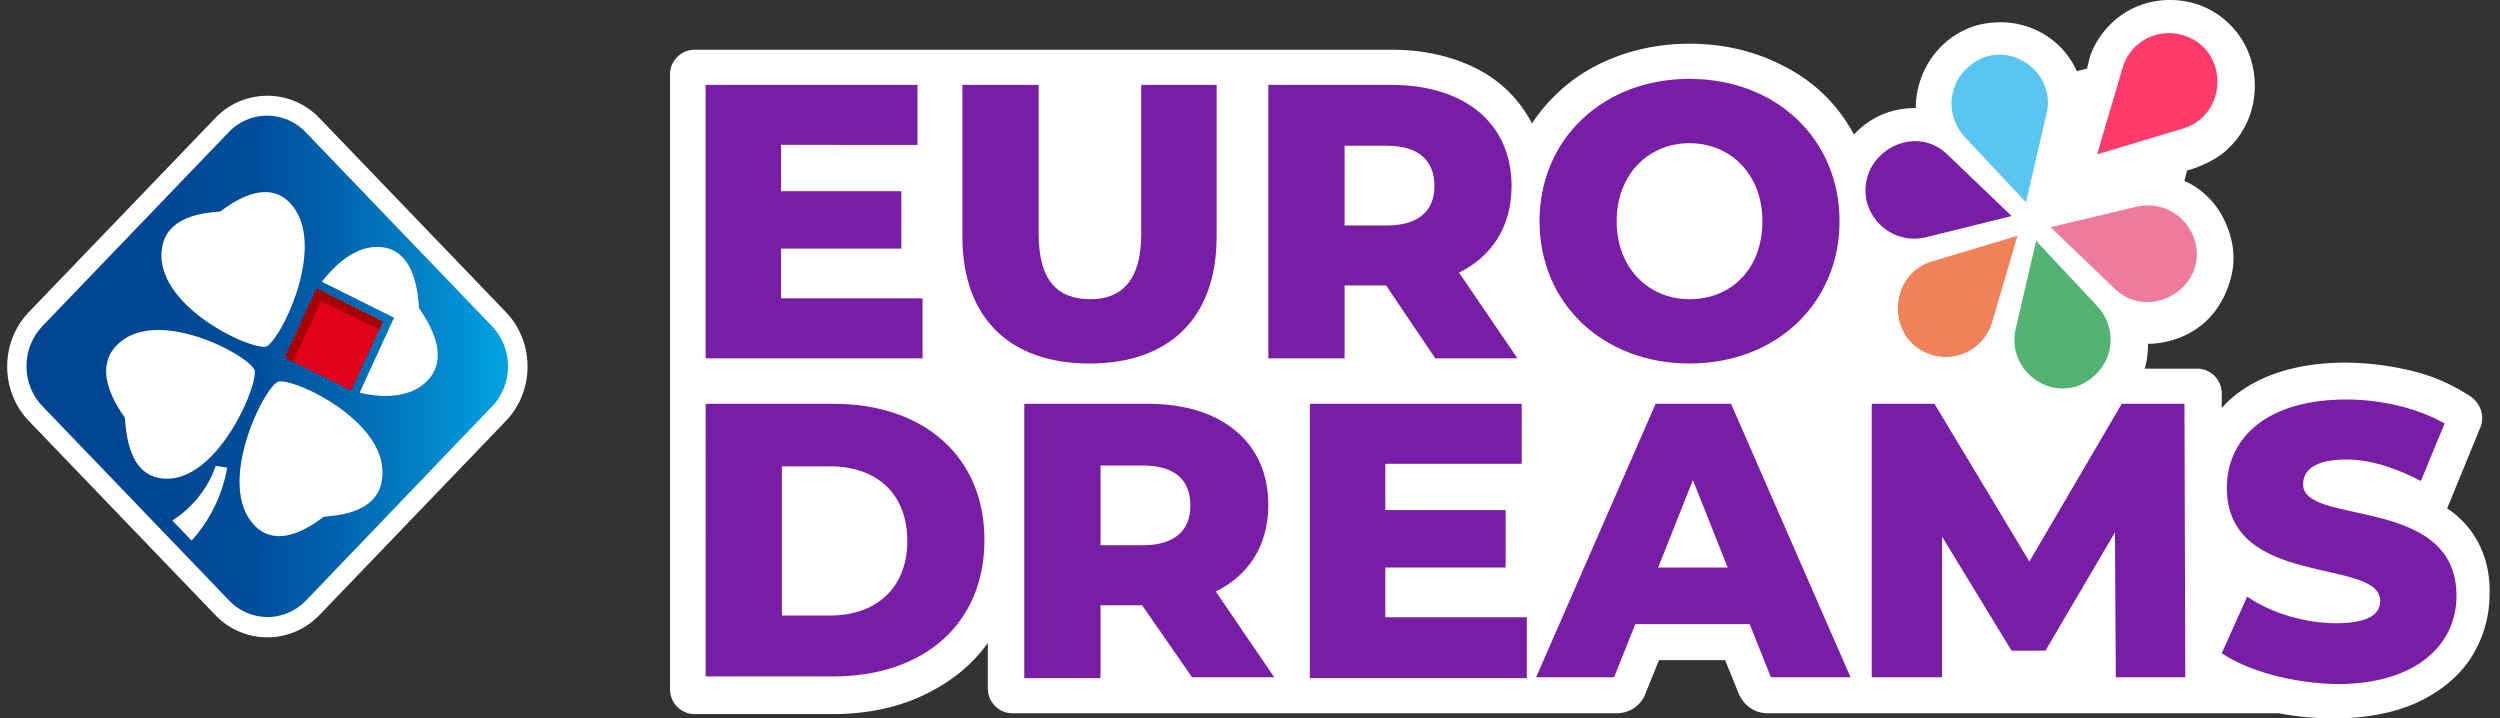 <?xml version="1.0" encoding="UTF-8"?>
<svg xmlns="http://www.w3.org/2000/svg" width="174" height="50" fill="none">
  <rect width="100%" height="100%" fill="#333333" stroke="none"/>
  <path fill="#fff" d="M171.679 36.575a6.524 6.524 0 0 0-1.356-1.193l2.3-5.609c.354-.835 0-1.73-.708-2.207l-.59-.358a12.628 12.628 0 0 0-3.893-1.492 19.589 19.589 0 0 0-4.187-.477c-2.124 0-4.011.358-5.545 1.014-1.239.537-2.3 1.253-3.067 2.148v-1.014c0-.955-.767-1.73-1.711-1.73h-3.657c.177-.538.236-1.134.236-1.731 0 0 4.365.179 5.722-4.415.472-1.552.177-3.163-.59-4.535a5.607 5.607 0 0 0-2.595-2.387l.177-.716s1.887-.477 3.008-1.67c1.12-1.134 1.71-2.625 1.71-4.236 0-1.611-.59-3.103-1.71-4.237C154.102.597 152.627 0 151.035 0c-1.593 0-3.067.597-4.188 1.73-1.121 1.134-1.416 2.327-1.416 2.327l-.176.716-.708.18c-.944-2.089-3.008-3.402-5.309-3.402a6.68 6.68 0 0 0-1.533.18c-2.655.715-4.365 3.162-4.365 5.787-1.829 0-3.244.716-4.306 1.85-1.18-2.208-2.89-3.76-4.896-4.774-1.946-1.014-4.129-1.551-6.547-1.551-2.359 0-4.601.537-6.547 1.551-1.829.955-3.303 2.327-4.424 3.998a4.463 4.463 0 0 0-.413-.716c-.944-1.492-2.3-2.625-3.952-3.341-1.592-.716-3.42-1.074-5.426-1.074H48.344a1.72 1.72 0 0 0-1.71 1.73v42.78c0 .955.766 1.73 1.71 1.73h9.614c2.419 0 4.66-.477 6.547-1.431 1.711-.836 3.186-2.029 4.247-3.52v3.162c0 .954.767 1.73 1.71 1.73h42.056c.885 0 1.711-.537 2.006-1.372l.944-2.327h4.6l.944 2.327c.354.835 1.121 1.372 2.006 1.372h35.567a20.54 20.54 0 0 0 3.893.358c2.123 0 4.011-.358 5.544-1.014 1.652-.716 3.008-1.79 3.893-3.103.885-1.372 1.357-2.864 1.357-4.535.059-1.909-.531-3.52-1.593-4.773Z"></path>
  <path fill="#781EA6" d="M64.21 20.765v4.177h-15.1V5.908h14.747v4.177H54.36v3.222h8.376v3.997H54.36v3.461h9.85Zm2.773-4.295V5.907h5.308V16.29c0 3.282 1.357 4.535 3.599 4.535 2.182 0 3.538-1.313 3.538-4.535V5.908h5.25V16.47c0 5.668-3.303 8.83-8.847 8.83-5.545 0-8.848-3.162-8.848-8.83Zm29.492 3.4h-2.89v5.072h-5.309V5.908h8.553c5.131 0 8.376 2.685 8.376 7.04 0 2.805-1.357 4.893-3.657 6.027l4.069 5.967h-5.721l-3.421-5.072Zm.059-9.726h-2.95v5.55h2.95c2.182 0 3.303-1.015 3.303-2.745 0-1.79-1.12-2.804-3.303-2.804Zm10.617 5.251c0-5.728 4.424-9.905 10.44-9.905 6.017 0 10.44 4.177 10.44 9.905s-4.423 9.904-10.44 9.904c-6.016 0-10.44-4.176-10.44-9.904Zm15.513 0c0-3.282-2.242-5.43-5.073-5.43-2.831 0-5.072 2.148-5.072 5.43 0 3.281 2.241 5.43 5.072 5.43 2.89 0 5.073-2.089 5.073-5.43ZM49.11 28.104h8.907c6.253 0 10.5 3.64 10.5 9.486 0 5.848-4.247 9.487-10.5 9.487h-8.906V28.104Zm8.671 14.737c3.186 0 5.368-1.91 5.368-5.19 0-3.283-2.123-5.192-5.368-5.192H54.42v10.382h3.362Zm21.706-.716h-2.89v5.072H71.29V28.103h8.61c5.132 0 8.376 2.685 8.376 7.041 0 2.804-1.356 4.893-3.657 6.026l4.07 5.967h-5.721l-3.48-5.012Zm.06-9.725h-2.95v5.548h2.95c2.182 0 3.303-1.014 3.303-2.744 0-1.79-1.062-2.804-3.303-2.804Zm26.719 10.62v4.177h-15.1V28.103h14.746v4.177h-9.496v3.222h8.376V39.5h-8.376v3.46h9.85v.06Zm15.513.418h-7.963l-1.474 3.699h-5.427l8.317-19.034h5.249l8.317 19.034h-5.544l-1.475-3.7Zm-1.534-3.938-2.418-6.086-2.418 6.086h4.836Zm27.015 7.637-.059-10.084-4.837 8.234h-2.359l-4.837-7.935v9.785h-4.895V28.103h4.365l6.606 10.979 6.429-10.979h4.365l.059 19.034h-4.837Zm7.373-1.671 1.77-3.938c1.651 1.133 4.01 1.85 6.193 1.85 2.182 0 3.067-.597 3.067-1.552 0-3.043-10.676-.835-10.676-7.876 0-3.4 2.713-6.145 8.317-6.145 2.418 0 4.954.596 6.842 1.67l-1.652 3.998c-1.828-.955-3.598-1.492-5.19-1.492-2.242 0-3.008.776-3.008 1.73 0 2.924 10.676.717 10.676 7.757 0 3.341-2.714 6.146-8.317 6.146-3.185-.06-6.252-.955-8.022-2.148Z"></path>
  <path fill="#FF3C69" d="m151.92 8.95-5.958 1.79 1.77-6.026a3.362 3.362 0 0 1 4.188-2.268c3.244.955 3.185 5.55 0 6.504Z"></path>
  <path fill="#F08159" d="m134.461 18.198 5.957-1.79-1.77 6.026a3.361 3.361 0 0 1-4.187 2.268c-3.186-.955-3.127-5.55 0-6.504Z"></path>
  <path fill="#52B374" d="m140.3 22.852 1.416-6.086 4.246 4.534c1.298 1.372 1.239 3.52-.118 4.773-2.418 2.387-6.311 0-5.544-3.221Z"></path>
  <path fill="#5BC5F2" d="m142.423 7.995-1.415 6.086-4.247-4.534c-1.298-1.373-1.239-3.52.118-4.774 2.418-2.386 6.37 0 5.544 3.222Z"></path>
  <path fill="#EE7A9D" d="m147.201 20.108-4.483-4.296 6.017-1.432c1.828-.418 3.598.716 4.07 2.506.766 3.222-3.245 5.489-5.604 3.222Z"></path>
  <path fill="#781EA6" d="m135.522 10.74 4.483 4.295-6.016 1.492c-1.829.418-3.598-.716-4.07-2.506-.708-3.282 3.244-5.549 5.603-3.282Z"></path>
  <path fill="#fff" d="M14.969 42.79 2.004 29.295C0 27.204 0 23.816 2.004 21.725L14.97 8.23a5.008 5.008 0 0 1 7.274 0l12.968 13.494c2.005 2.092 2.005 5.479 0 7.571L22.249 42.79a5.009 5.009 0 0 1-7.28 0Z"></path>
  <path fill="url(#a)" d="M2.946 22.704 15.91 9.207a3.72 3.72 0 0 1 2.685-1.158 3.72 3.72 0 0 1 2.685 1.158l12.964 13.497a4.029 4.029 0 0 1 1.113 2.793c0 1.047-.4 2.052-1.113 2.792L21.308 41.786a3.72 3.72 0 0 1-2.685 1.158 3.72 3.72 0 0 1-2.685-1.158L2.971 28.289c-1.48-1.522-1.503-4.002-.05-5.552l.025-.033Z"></path>
  <path fill="#fff" d="M29.173 21.44c-.076-.231-.025-3.887-2.511-4.223-1.632-.232-3.12.928-4.256 2.394l5.022 2.5-2.398 5.225c1.805.412 3.684.327 4.824-.954 1.67-1.953-.606-4.71-.681-4.942Zm-9.823 5.125c-1.04.49-4.394 7.29-1.57 10.07 1.833 1.803 4.53-.542 4.727-.653.197-.11 3.738.026 4.08-2.613.58-3.968-6.123-7.098-7.237-6.804Zm-.816-2.446c1.039-.49 4.393-7.287 1.569-10.07-1.833-1.8-4.529.542-4.752.653-.222.111-3.737-.026-4.08 2.613-.558 3.946 6.174 7.088 7.263 6.804Zm-.816 1.633c-.471-1.081-7.005-4.573-9.676-1.633-1.732 1.907.518 4.713.628 4.919.11.206-.025 3.89 2.51 4.246 3.814.572 6.808-6.408 6.538-7.542v.01ZM12 36.234l1.337 1.391a10.245 10.245 0 0 0 2.476-5.076c-.1-.023-.719-.101-.794-.127a7.433 7.433 0 0 1-3.02 3.802v.01Z"></path>
  <path fill="#E1001A" d="m19.817 24.889 2.215-4.807 4.618 2.305-2.214 4.807-4.619-2.305Z"></path>
  <path fill="#A70000" d="m21.782 20.65.257-.557 4.618 2.305-.256.556-4.619-2.305Z"></path>
  <path fill="#A70000" d="m19.827 24.906 2.214-4.807.558.278-2.215 4.807-.557-.278Z"></path>
  <defs>
    <linearGradient id="a" x1="34.759" x2="1.037" y1="25.497" y2="25.497" gradientUnits="userSpaceOnUse">
      <stop stop-color="#00A0E1"></stop>
      <stop offset=".01" stop-color="#009EDF"></stop>
      <stop offset=".16" stop-color="#0381C6"></stop>
      <stop offset=".33" stop-color="#0064AE"></stop>
      <stop offset=".5" stop-color="#004E9B"></stop>
      <stop offset=".71" stop-color="#004694"></stop>
      <stop offset="1" stop-color="#004492"></stop>
    </linearGradient>
  </defs>
</svg>
